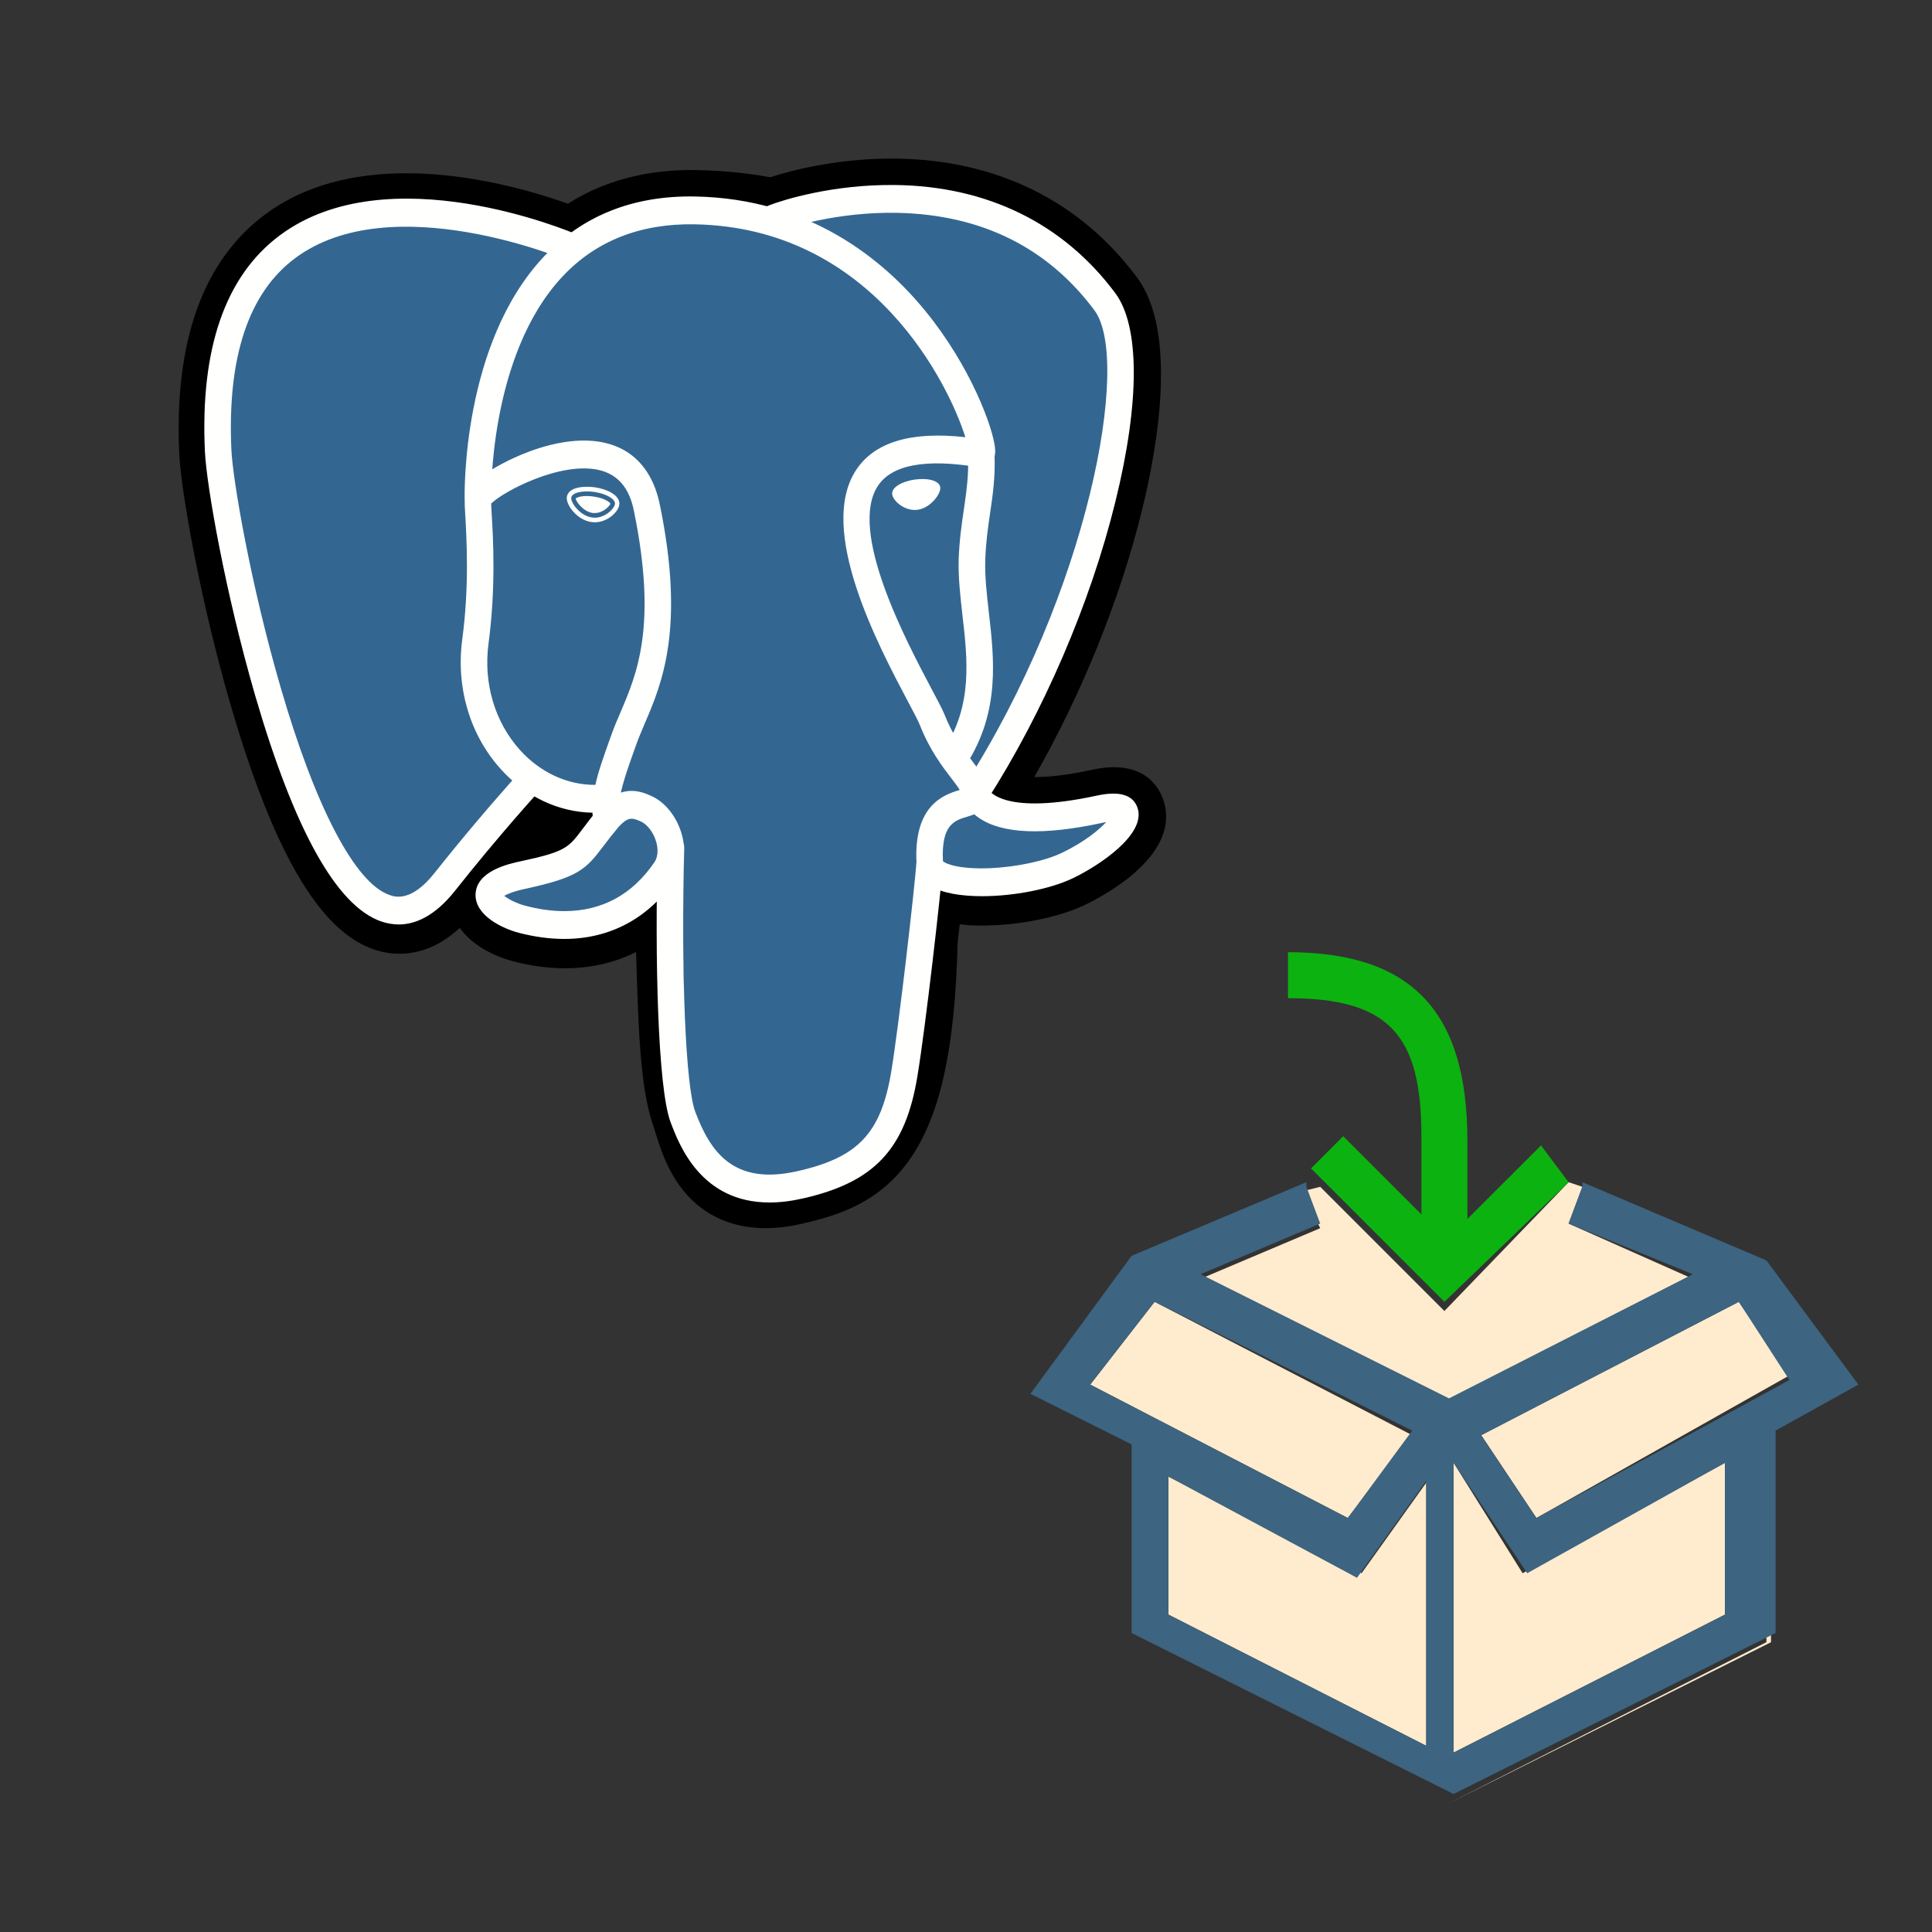 <?xml version="1.0" encoding="utf-8"?>
<!-- Generator: Adobe Illustrator 14.0.0, SVG Export Plug-In . SVG Version: 6.00 Build 43363)  -->
<!DOCTYPE svg PUBLIC "-//W3C//DTD SVG 1.1//EN" "http://www.w3.org/Graphics/SVG/1.1/DTD/svg11.dtd">
<svg version="1.1" id="Layer_1" xmlns="http://www.w3.org/2000/svg" xmlns:xlink="http://www.w3.org/1999/xlink" x="0px" y="0px"
	 width="128px" height="128px" viewBox="0 0 128 128" enable-background="new 0 0 128 128" xml:space="preserve">
<rect x="0" y="0" width="128" height="128" fill="#333333" stroke="none"/>
<polygon fill="#FFEBCD" points="79.543,84.724 96,92.952 112.152,84.724 103.924,81.066 104.838,78.629 103.924,78.324 
	95.695,86.857 87.467,78.629 86.248,78.934 87.467,81.371 "/>
<polygon fill="#FFEBCD" points="96.305,96.914 96.305,116.114 114.285,106.972 114.285,96.914 100.876,104.229 "/>
<polygon fill="#FFEBCD" points="115.2,86.248 98.133,95.086 101.791,100.571 118.553,91.124 "/>
<polygon fill="#FFEBCD" points="93.563,95.086 76.495,86.248 72.229,91.733 89.295,100.571 "/>
<polygon fill="#FFEBCD" points="117.029,108.8 96,119.467 74.666,108.8 74.666,96.305 74.666,96.305 74.666,108.8 96,119.467 
	117.334,108.8 117.334,95.391 117.029,95.391 "/>
<polygon fill="#FFEBCD" points="77.41,97.828 77.41,106.972 94.781,115.81 94.781,97.828 90.209,104.229 "/>
<path fill="#3D6480" d="M117.029,83.505l-12.191-5.181v0.305l-0.914,2.438l8.229,3.353L96,92.647l-16.457-8.229l7.924-3.353
	l-0.914-2.438v-0.305L74.972,83.2l-6.705,9.143l6.705,3.353l0,0v12.495l21.333,10.667l21.334-10.667V94.781l0,0l5.485-3.048
	L117.029,83.505z M72.229,91.733l4.267-5.485l17.067,8.533l-4.268,5.79L72.229,91.733z M94.781,115.81l-17.371-8.838v-9.144
	l12.494,6.705l4.572-6.4v17.677H94.781z M114.285,106.972l-17.98,9.143v-19.2l4.877,7.314l13.104-7.314V106.972z M101.791,100.571
	l-3.658-5.485l17.067-8.838l3.353,5.181L101.791,100.571z"/>
<path fill="#0CB20F" d="M103.924,78.324L103.924,78.324l-1.828-2.438l-4.877,4.876v-5.181c0-8.533-3.656-12.495-11.885-12.495v3.047
	c6.704,0,8.838,2.438,8.838,9.144v5.181l-5.182-5.181l-2.133,2.134l0.609,0.609l8.229,8.229L103.924,78.324z"/>
<path d="M60.819,62.201c0.43-3.778,0.299-4.333,2.983-3.724l0.677,0.066c2.065,0.096,4.761-0.35,6.344-1.121
	c3.406-1.663,5.426-4.435,2.064-3.712c-7.663,1.663-8.191-1.061-8.191-1.061c8.095-12.623,11.479-28.644,8.56-32.561
	c-7.974-10.695-21.764-5.64-21.993-5.507l-0.075,0.012c-1.514-0.325-3.206-0.524-5.11-0.554c-3.477-0.06-6.104,0.952-8.105,2.542
	c0,0-24.602-10.646-23.461,13.388c0.247,5.116,6.981,38.695,15.012,28.554c2.937-3.705,5.771-6.844,5.771-6.844
	c1.411,0.982,3.098,1.488,4.864,1.308l0.138-0.121c-0.04,0.458-0.023,0.904,0.057,1.44c-2.065,2.428-1.457,2.856-5.599,3.754
	c-4.188,0.904-1.726,2.518-0.12,2.94c1.944,0.506,6.453,1.229,9.494-3.242L44,58.266c0.814,0.687,0.758,4.905,0.873,7.923
	s0.31,5.826,0.895,7.49c0.585,1.662,1.273,5.928,6.711,4.711C57.028,77.366,60.498,75.896,60.819,62.201"/>
<path d="M50.712,81.367c-2.409,0-3.969-0.977-4.922-1.916c-1.434-1.422-2.007-3.254-2.346-4.35l-0.144-0.458
	c-0.688-1.941-0.917-4.736-1.055-8.34c-0.023-0.542-0.035-1.096-0.057-1.688c-0.012-0.433-0.023-0.976-0.046-1.542
	c-0.86,0.434-1.784,0.735-2.73,0.904c-1.698,0.307-3.521,0.205-5.415-0.29c-1.342-0.356-2.736-1.084-3.533-2.211
	c-2.312,2.127-4.521,1.837-5.725,1.416c-2.122-0.741-4.015-2.832-5.805-6.38c-1.274-2.531-2.501-5.827-3.654-9.804
	c-2.013-6.917-3.287-14.201-3.401-16.593c-0.356-7.489,1.561-12.846,5.702-15.919c6.533-4.844,16.428-1.994,20.042-0.699
	c2.42-1.537,5.272-2.284,8.496-2.229c1.726,0.03,3.378,0.192,4.91,0.476c1.595-0.524,4.75-1.284,8.357-1.235
	c6.654,0.084,12.173,2.808,15.946,7.875c2.696,3.615,1.36,11.213,0.328,15.418c-1.452,5.911-4.005,12.202-7.136,17.678
	c0.854,0.006,2.081-0.096,3.837-0.482c3.453-0.747,4.463,1.199,4.737,2.073c1.096,3.495-3.682,6.134-5.168,6.857
	c-1.91,0.934-5.019,1.5-7.565,1.374H64.25l-0.665-0.066l-0.069,0.584l-0.069,0.579c-0.166,6.941-1.113,11.334-3.052,14.238
	c-2.042,3.042-4.864,3.898-7.359,4.459C52.186,81.289,51.412,81.367,50.712,81.367 M45.653,56.109
	c1.549,1.301,1.686,3.759,1.813,8.351c0.011,0.573,0.022,1.114,0.046,1.621c0.057,1.53,0.195,5.122,0.728,6.634
	c0.074,0.217,0.144,0.435,0.212,0.663c0.596,1.922,0.895,2.879,3.476,2.301c2.168-0.481,3.282-0.921,4.153-2.223
	c1.262-1.898,1.973-5.706,2.099-11.322l2.639,0.067l-2.615-0.332l0.075-0.687c0.246-2.259,0.43-3.893,1.87-4.977
	c1.153-0.868,2.473-0.784,3.517-0.578c-1.147-0.916-1.469-1.988-1.549-2.428l-0.224-1.139l0.614-0.964
	c3.556-5.537,6.493-12.352,8.048-18.678c1.6-6.507,1.112-9.965,0.625-10.623c-6.459-8.67-17.656-5.091-18.826-4.682l-0.201,0.109
	l-0.992,0.193l-0.505-0.109c-1.399-0.301-2.96-0.47-4.623-0.5c-2.616-0.042-4.732,0.603-6.465,1.983l-1.199,0.958l-1.399-0.603
	c-2.977-1.283-11.73-3.85-16.348-0.416c-2.57,1.904-3.734,5.646-3.476,11.111c0.092,1.802,1.25,8.628,3.178,15.256
	c2.661,9.152,5.082,12.195,6.092,12.544c0.172,0.066,0.631-0.307,1.083-0.879c1.899-2.387,3.861-4.718,5.891-6.984l1.526-1.687
	l1.842,1.283c0.746,0.524,1.565,0.82,2.403,0.874l4.405-3.941l-0.642,6.827c-0.012,0.157-0.023,0.361,0.034,0.753l0.195,1.295
	l-0.831,0.976l-0.098,0.108l2.421,1.175L45.653,56.109z"/>
<path fill="#336791" d="M72.888,53.711c-7.663,1.663-8.191-1.061-8.191-1.061c8.095-12.623,11.479-28.644,8.56-32.561
	c-7.974-10.695-21.764-5.64-21.993-5.507l-0.075,0.012c-1.514-0.325-3.212-0.524-5.116-0.554c-3.471-0.06-6.098,0.952-8.1,2.542
	c0,0-24.602-10.646-23.461,13.388c0.247,5.122,6.981,38.701,15.012,28.56c2.937-3.711,5.771-6.844,5.771-6.844
	c1.411,0.976,3.098,1.482,4.864,1.301l0.138-0.121c-0.046,0.458-0.023,0.91,0.057,1.446c-2.071,2.422-1.462,2.85-5.599,3.748
	c-4.188,0.904-1.732,2.518-0.126,2.94c1.95,0.506,6.453,1.229,9.5-3.242L44,58.272c0.814,0.681,1.383,4.44,1.285,7.839
	c-0.092,3.41-0.161,5.748,0.482,7.568c0.642,1.825,1.273,5.934,6.711,4.711c4.543-1.024,6.9-3.675,7.228-8.098
	c0.229-3.146,0.757-2.676,0.792-5.489l0.424-1.332c0.488-4.259,0.081-5.633,2.879-4.995l0.677,0.066
	c2.065,0.096,4.761-0.35,6.344-1.121C74.229,55.76,76.249,52.988,72.888,53.711"/>
<path fill="#FFFFFE" d="M50.987,79.668c-4.531,0-5.972-3.771-6.557-5.314c-0.86-2.266-1.05-11.032-0.854-18.221
	c0.012-0.512,0.413-0.916,0.895-0.903c0,0,0.006,0,0.012,0c0.481,0.018,0.86,0.446,0.849,0.952l0,0
	c-0.218,8.291,0.091,15.81,0.734,17.485c0.987,2.608,2.495,4.892,6.757,3.928c4.038-0.909,5.553-2.519,6.23-6.627
	c0.516-3.151,1.543-12.117,1.669-13.889c0.035-0.506,0.453-0.886,0.935-0.85h0.006c0.488,0.036,0.843,0.482,0.809,0.988
	c-0.126,1.843-1.147,10.791-1.687,14.063c-0.792,4.856-2.856,7.049-7.595,8.121C52.387,79.584,51.653,79.668,50.987,79.668
	 M26.408,61.249c-0.396-0.006-0.791-0.072-1.165-0.205c-2.948-1.03-5.748-6.067-8.34-14.973c-1.968-6.773-3.212-13.853-3.327-16.148
	c-0.321-6.821,1.348-11.641,4.968-14.334c7.164-5.333,19.216-0.253,19.721-0.036c0.453,0.193,0.666,0.729,0.482,1.205
	c-0.184,0.47-0.694,0.693-1.147,0.5c-0.115-0.049-11.667-4.905-18.041-0.157c-3.098,2.301-4.514,6.585-4.228,12.726
	c0.092,1.939,1.262,8.845,3.258,15.702c2.306,7.954,4.933,12.966,7.205,13.762c0.355,0.133,1.445,0.506,2.994-1.452
	c1.813-2.283,3.694-4.507,5.633-6.67c0.344-0.362,0.906-0.355,1.245,0c0.332,0.349,0.344,0.916,0.028,1.277
	c-0.028,0.03-2.673,2.935-5.552,6.574C28.777,60.743,27.469,61.249,26.408,61.249 M64.64,53.47c-0.482,0-0.878-0.416-0.878-0.927
	c0-0.181,0.051-0.362,0.149-0.512c8.186-12.756,11.06-28.168,8.599-31.471c-3.098-4.157-7.469-6.326-12.998-6.458
	c-4.096-0.091-7.349,1.012-7.882,1.199l-0.132,0.054c-0.533,0.181-0.946-0.126-1.095-0.488c-0.184-0.428-0.035-0.928,0.344-1.169
	c0.023-0.018,0.104-0.054,0.235-0.103H50.97h0.011c0.901-0.35,4.205-1.386,8.301-1.338c6.114,0.067,11.168,2.543,14.609,7.164
	c1.63,2.188,1.635,7.225,0.006,13.816c-1.651,6.724-4.761,13.948-8.529,19.823C65.201,53.326,64.926,53.47,64.64,53.47
	 M65.058,59.375c-1.393,0-2.649-0.205-3.401-0.675c-0.769-0.488-0.918-1.145-0.935-1.494c-0.212-3.886,1.83-4.561,2.863-4.868
	c-0.138-0.229-0.344-0.5-0.563-0.784c-0.608-0.795-1.434-1.879-2.076-3.512c-0.098-0.259-0.414-0.85-0.774-1.53
	c-1.968-3.718-6.075-11.442-3.437-15.395c1.216-1.832,3.648-2.555,7.222-2.151c-1.05-3.368-6.063-13.901-17.954-14.105
	c-3.574-0.06-6.511,1.097-8.713,3.435c-4.933,5.23-4.755,14.702-4.75,14.798c0.012,0.506-0.373,0.928-0.86,0.94
	c-0.482,0.018-0.884-0.386-0.895-0.892c-0.011-0.421-0.195-10.363,5.254-16.147c2.558-2.712,5.92-4.049,9.993-3.977
	c7.605,0.132,12.505,4.193,15.27,7.58c3.017,3.687,4.498,7.754,4.624,9.11c0.091,1.012-0.603,1.217-0.746,1.241l-0.31,0.013
	c-3.511-0.591-5.765-0.181-6.7,1.217c-2.001,3.006,1.882,10.315,3.534,13.437c0.424,0.795,0.729,1.374,0.872,1.723
	c0.539,1.386,1.25,2.319,1.824,3.067c0.499,0.656,0.929,1.229,1.09,1.897c0.068,0.133,1.096,1.723,7.17,0.41
	c1.521-0.332,2.432-0.048,2.714,0.837c0.545,1.741-2.53,3.778-4.239,4.609C69.607,58.905,67.169,59.375,65.058,59.375
	 M62.471,57.049c0.195,0.205,1.159,0.554,3.155,0.47c1.778-0.084,3.648-0.488,4.772-1.037c1.435-0.698,2.398-1.482,2.891-2.019
	l-0.274,0.055c-3.884,0.844-6.631,0.729-8.169-0.338c-0.104-0.072-0.2-0.144-0.298-0.229c-0.161,0.066-0.316,0.108-0.425,0.145
	C63.251,54.35,62.351,54.615,62.471,57.049 M37.381,62.207c-0.964,0-1.979-0.138-3.018-0.409c-1.072-0.284-2.885-1.133-2.856-2.531
	c0.034-1.566,2.202-2.037,3.017-2.211c2.949-0.633,3.138-0.892,4.062-2.121c0.264-0.355,0.602-0.801,1.055-1.337
	c0.677-0.801,1.423-1.199,2.203-1.199c0.539,0,0.986,0.193,1.285,0.325c0.941,0.41,1.721,1.398,2.048,2.579
	c0.292,1.073,0.155,2.097-0.396,2.892C43.003,60.821,40.444,62.207,37.381,62.207 M33.406,59.351c0.264,0.211,0.797,0.5,1.382,0.651
	c0.9,0.241,1.772,0.362,2.593,0.362c2.501,0,4.514-1.091,5.977-3.242c0.298-0.446,0.207-1.012,0.126-1.314
	c-0.166-0.626-0.59-1.192-1.033-1.385c-0.229-0.103-0.43-0.181-0.607-0.181c-0.098,0-0.39,0-0.895,0.585
	c-0.338,0.403-0.665,0.825-0.987,1.247c-1.147,1.531-1.669,2.049-5.082,2.796C34.043,59.043,33.618,59.23,33.406,59.351
	 M40.157,55.091c-0.43,0-0.797-0.332-0.86-0.783c-0.022-0.15-0.04-0.307-0.045-0.464c-2.237-0.042-4.394-1.048-6.034-2.844
	c-2.077-2.277-3.018-5.423-2.593-8.64c0.47-3.488,0.292-6.573,0.201-8.23c-0.029-0.458-0.045-0.79-0.04-1.024
	c0-0.29,0-1.061,2.467-2.374c0.877-0.47,2.639-1.284,4.554-1.495c3.184-0.344,5.277,1.145,5.908,4.194
	c1.692,8.23,0.132,11.87-1.009,14.527c-0.207,0.5-0.413,0.964-0.568,1.416l-0.143,0.398c-0.603,1.699-1.124,3.163-0.963,4.253
	c0.074,0.506-0.253,0.976-0.734,1.055l0,0L40.157,55.091z M32.54,33.364l0.034,0.657c0.104,1.723,0.281,4.923-0.206,8.598
	c-0.355,2.651,0.413,5.236,2.11,7.104C35.821,51.192,37.588,52,39.406,52h0.04c0.195-0.898,0.539-1.85,0.9-2.868l0.144-0.397
	c0.178-0.518,0.39-1.013,0.614-1.53c1.096-2.561,2.461-5.748,0.889-13.383c-0.31-1.512-1.067-2.392-2.306-2.681
	C37.141,30.55,33.343,32.563,32.54,33.364 M37.846,32.972c-0.041,0.326,0.567,1.193,1.371,1.313c0.792,0.121,1.48-0.566,1.526-0.892
	c0.04-0.325-0.573-0.687-1.376-0.801C38.575,32.478,37.886,32.647,37.846,32.972 M39.4,34.604l-0.229-0.018
	c-0.493-0.072-0.998-0.397-1.336-0.873c-0.121-0.169-0.316-0.494-0.281-0.783c0.058-0.428,0.551-0.681,1.325-0.681
	c0.172,0,0.35,0.012,0.533,0.036c0.419,0.061,0.815,0.193,1.102,0.362c0.499,0.295,0.539,0.62,0.516,0.795
	C40.966,33.912,40.255,34.604,39.4,34.604 M38.138,33.026c0.023,0.199,0.499,0.862,1.113,0.958L39.4,33.99
	c0.568,0,0.999-0.47,1.044-0.621c-0.052-0.109-0.418-0.374-1.113-0.47c-0.149-0.023-0.298-0.036-0.453-0.036
	C38.431,32.863,38.196,32.972,38.138,33.026 M62.15,32.309c0.045,0.325-0.574,1.193-1.366,1.314
	c-0.803,0.114-1.486-0.567-1.526-0.892c-0.046-0.325,0.568-0.687,1.365-0.808C61.427,31.809,62.104,31.984,62.15,32.309
	 M60.602,33.785c-0.769,0-1.434-0.626-1.492-1.03c-0.063-0.494,0.7-0.868,1.492-0.982c0.172-0.024,0.35-0.036,0.516-0.036
	c0.676,0,1.135,0.211,1.176,0.548c0.029,0.217-0.132,0.555-0.407,0.862c-0.184,0.199-0.563,0.549-1.084,0.627L60.602,33.785z
	 M61.118,32.044c-0.155,0-0.31,0.012-0.471,0.036c-0.791,0.115-1.273,0.446-1.25,0.626c0.034,0.199,0.539,0.771,1.205,0.771
	l0.16-0.012c0.436-0.061,0.757-0.361,0.912-0.531c0.247-0.265,0.338-0.518,0.327-0.608C61.989,32.213,61.697,32.044,61.118,32.044
	 M63.297,51.042c-0.482,0-0.872-0.416-0.872-0.922c0-0.18,0.046-0.361,0.149-0.518c1.87-2.928,1.526-5.929,1.193-8.821
	c-0.138-1.229-0.287-2.506-0.252-3.736c0.046-1.253,0.195-2.295,0.344-3.302c0.172-1.187,0.338-2.313,0.27-3.651
	c-0.029-0.506,0.343-0.94,0.832-0.964c0.481-0.03,0.895,0.361,0.924,0.868l0,0c0.074,1.53-0.109,2.795-0.293,4.031
	c-0.138,0.946-0.281,1.934-0.315,3.079c-0.035,1.084,0.098,2.241,0.235,3.458c0.355,3.073,0.757,6.567-1.48,10.068
	C63.871,50.891,63.596,51.042,63.297,51.042"/>
</svg>
